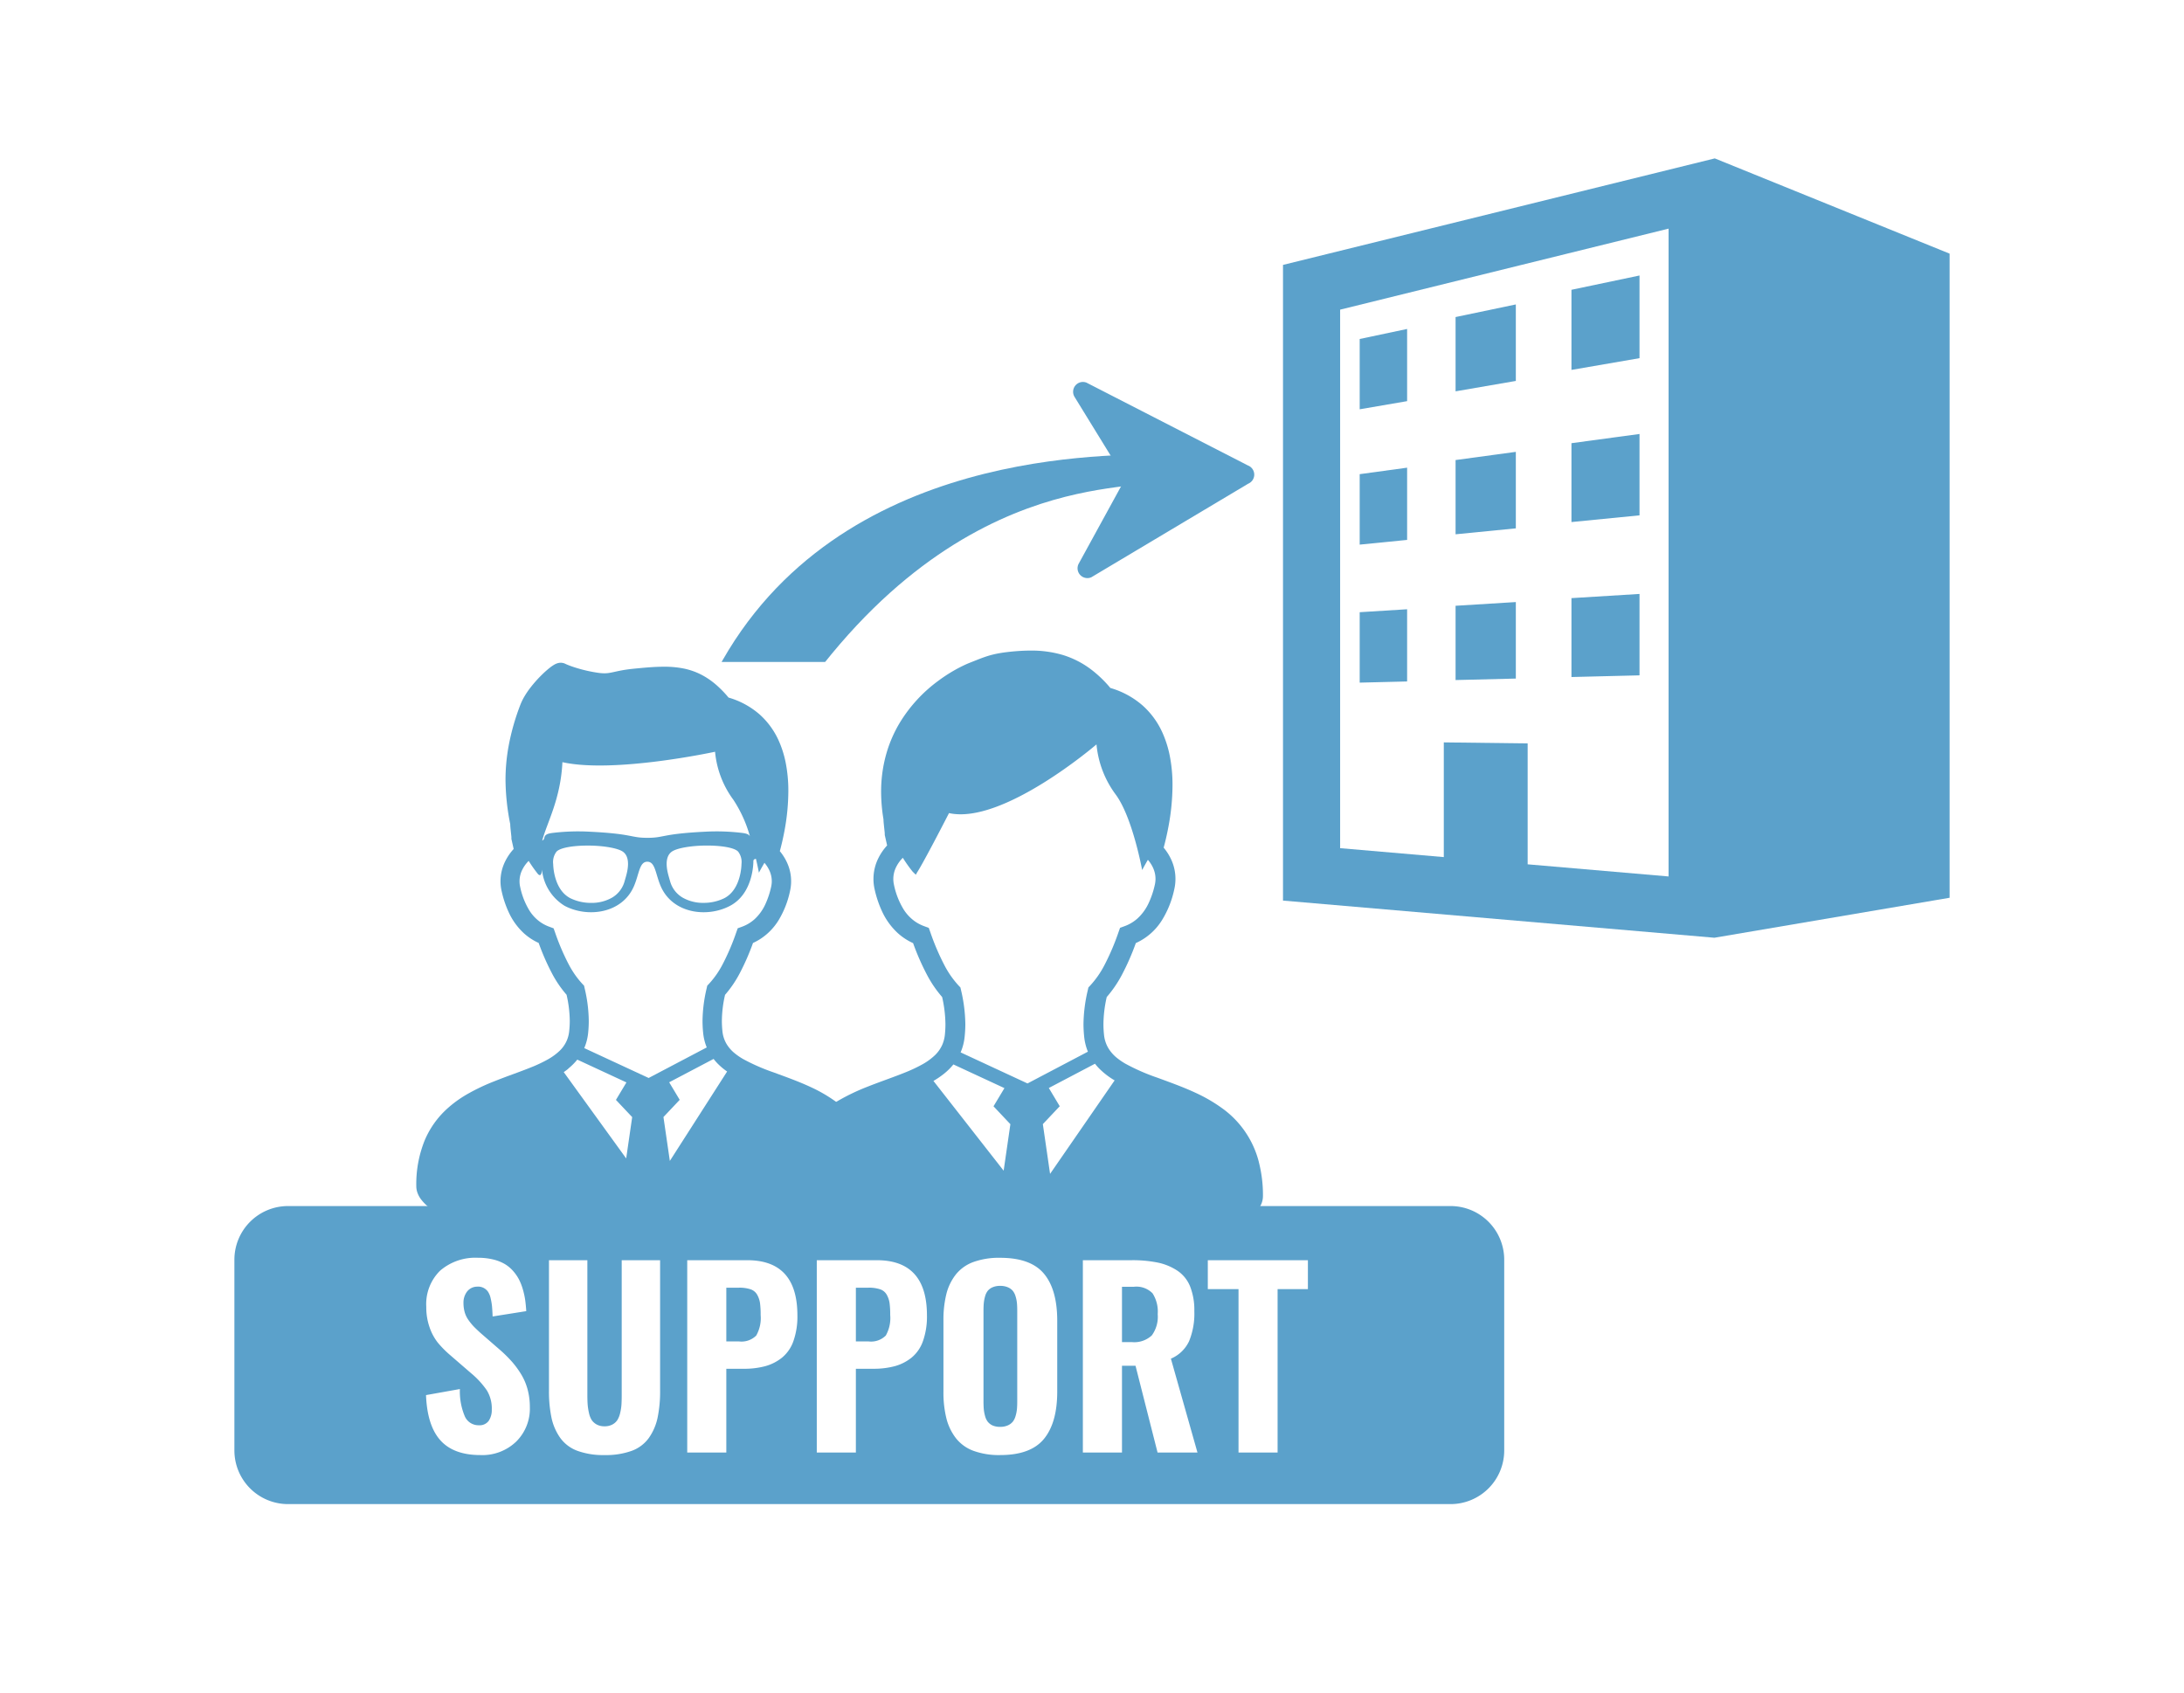<svg id="グループ_2508" data-name="グループ 2508" xmlns="http://www.w3.org/2000/svg" xmlns:xlink="http://www.w3.org/1999/xlink" width="320" height="248" viewBox="0 0 320 248">
  <defs>
    <clipPath id="clip-path">
      <rect id="長方形_2175" data-name="長方形 2175" width="320" height="248" fill="none"/>
    </clipPath>
  </defs>
  <rect id="長方形_2173" data-name="長方形 2173" width="320" height="248" fill="#fff"/>
  <g id="グループ_2422" data-name="グループ 2422">
    <g id="グループ_2421" data-name="グループ 2421" clip-path="url(#clip-path)">
      <path id="パス_2920" data-name="パス 2920" d="M103.452,101.489c16.1-35.474,57.559-34.664,65.842-34.978l-2.23,4.351c-6.625,1.388-39.12.609-62.924,54.63Z" fill="#5ba1cb"/>
      <path id="パス_2921" data-name="パス 2921" d="M182.911,70.858,159.9,84.584a1.439,1.439,0,0,1-1.839-2.009l6.383-11.654a1.437,1.437,0,0,0-.037-1.444l-6.959-11.316a1.438,1.438,0,0,1,1.736-2.1L182.844,68.2a1.438,1.438,0,0,1,.067,2.662" fill="#5ba1cb"/>
      <rect id="長方形_2174" data-name="長方形 2174" width="50.608" height="31.278" transform="translate(85.125 96.992)" fill="#fff"/>
      <path id="パス_2922" data-name="パス 2922" d="M251.252,23.209,187.986,38.815v93.142l63.208,5.443,34.462-5.857V37.164Zm-6.771,105.212-20.649-1.778V108.928l-12.286-.151v16.808l-15.19-1.309V45.371L244.481,33.5Z" fill="#5ba1cb"/>
      <path id="パス_2923" data-name="パス 2923" d="M240.222,40.367l-9.972,2.094V54.2l9.972-1.72Z" fill="#5ba1cb"/>
      <path id="パス_2924" data-name="パス 2924" d="M206.171,48.2l-6.949,1.47v10.3l6.949-1.193Z" fill="#5ba1cb"/>
      <path id="パス_2925" data-name="パス 2925" d="M222.1,44.607l-8.829,1.848V57.339l8.829-1.523Z" fill="#5ba1cb"/>
      <path id="パス_2926" data-name="パス 2926" d="M206.172,68.525l-6.95.951V79.8l6.95-.691Z" fill="#5ba1cb"/>
      <path id="パス_2927" data-name="パス 2927" d="M222.1,66.207l-8.829,1.2V78.286l8.829-.87Z" fill="#5ba1cb"/>
      <path id="パス_2928" data-name="パス 2928" d="M240.222,63.586l-9.972,1.351V76.493l9.972-.983Z" fill="#5ba1cb"/>
      <path id="パス_2929" data-name="パス 2929" d="M240.222,87.025l-9.972.614V99.2l9.972-.246Z" fill="#5ba1cb"/>
      <path id="パス_2930" data-name="パス 2930" d="M222.1,88.216l-8.829.544V99.643l8.829-.217Z" fill="#5ba1cb"/>
      <path id="パス_2931" data-name="パス 2931" d="M206.171,89.27l-6.949.432v10.32l6.949-.172Z" fill="#5ba1cb"/>
      <path id="パス_2932" data-name="パス 2932" d="M184.435,170.209a13.916,13.916,0,0,0-5.494-7.917,22.585,22.585,0,0,0-3.689-2.135c-1.906-.893-3.855-1.579-5.653-2.243a29.907,29.907,0,0,1-4.721-2.067,9.8,9.8,0,0,1-1.255-.863,5.435,5.435,0,0,1-1.271-1.481,4.741,4.741,0,0,1-.594-1.911,14.744,14.744,0,0,1-.082-1.541,18.555,18.555,0,0,1,.482-3.962A17.127,17.127,0,0,0,164.4,142.8a35.644,35.644,0,0,0,2.021-4.618,8.7,8.7,0,0,0,3.871-3.419,14.136,14.136,0,0,0,1.768-4.485,6.768,6.768,0,0,0-.485-4.4A7.815,7.815,0,0,0,170.5,124.2c.215-.792.476-1.862.708-3.112a33.416,33.416,0,0,0,.588-6.017,22.063,22.063,0,0,0-.4-4.318,15.724,15.724,0,0,0-.98-3.183,11.833,11.833,0,0,0-3-4.2,12.442,12.442,0,0,0-4.727-2.568A17.285,17.285,0,0,0,160.2,98.35a13.358,13.358,0,0,0-4.511-2.391,16.173,16.173,0,0,0-4.684-.634c-.825,0-1.647.046-2.475.119-.773.071-1.415.15-1.99.248a13.653,13.653,0,0,0-2.254.572c-.689.237-1.351.515-2.219.855-.33.131-.76.321-1.283.585a22.662,22.662,0,0,0-3.338,2.075,21.4,21.4,0,0,0-5.581,6.071,18.8,18.8,0,0,0-1.99,4.556,20.2,20.2,0,0,0-.774,5.625,24.766,24.766,0,0,0,.349,4.037c0,.1,0,.2.011.289.011.174.03.359.049.55.03.28.062.572.087.817.013.12.024.229.033.316a.968.968,0,0,0,.005.1v.2l.346,1.538a8.061,8.061,0,0,0-1.261,1.819,6.85,6.85,0,0,0-.74,3.085,6.735,6.735,0,0,0,.166,1.5,15.59,15.59,0,0,0,1.067,3.2,10.012,10.012,0,0,0,2.374,3.278,8.671,8.671,0,0,0,2.2,1.429,35.687,35.687,0,0,0,2.02,4.615,17.046,17.046,0,0,0,2.236,3.284,18.727,18.727,0,0,1,.482,3.964,14.668,14.668,0,0,1-.079,1.541,5.016,5.016,0,0,1-.338,1.383,4.819,4.819,0,0,1-1.1,1.617,8.9,8.9,0,0,1-1.86,1.359,21.894,21.894,0,0,1-2.575,1.209c-1.664.673-3.556,1.31-5.478,2.072a31.025,31.025,0,0,0-4.291,2.053,17.418,17.418,0,0,0-2.971,2.17,13.579,13.579,0,0,0-3.4,4.8,17.71,17.71,0,0,0-1.285,7,2.983,2.983,0,0,0,.215,1.091,3.886,3.886,0,0,0,.5.885,6.823,6.823,0,0,0,1.47,1.424,17.756,17.756,0,0,0,4.266,2.192,53.317,53.317,0,0,0,11.068,2.614,125.262,125.262,0,0,0,17.436,1.086,130.691,130.691,0,0,0,15.5-.836,71.142,71.142,0,0,0,8.4-1.47,40.013,40.013,0,0,0,4.634-1.413,21.96,21.96,0,0,0,2.617-1.166,13.179,13.179,0,0,0,1.508-.931,6.929,6.929,0,0,0,1.6-1.535,4.1,4.1,0,0,0,.493-.9,3.009,3.009,0,0,0,.193-1.04,19.431,19.431,0,0,0-.616-5.04m-37.377,1.316-10.286-13.151a12.568,12.568,0,0,0,1.522-1.035,8.955,8.955,0,0,0,1.4-1.383l7.479,3.471-1.6,2.663,2.472,2.622ZM140.75,154.2a7.775,7.775,0,0,0,.591-2.309,17.491,17.491,0,0,0,.1-1.84,22.732,22.732,0,0,0-.629-4.967l-.09-.394-.278-.295a13.77,13.77,0,0,1-2.069-2.97,35.376,35.376,0,0,1-2.061-4.825l-.229-.645-.642-.237a5.949,5.949,0,0,1-1.3-.653,6.184,6.184,0,0,1-1.77-1.857,11.242,11.242,0,0,1-1.389-3.567,4,4,0,0,1-.095-.858,3.944,3.944,0,0,1,.436-1.783,5.077,5.077,0,0,1,.958-1.312,20.736,20.736,0,0,0,1.424,2.012c.653.656.449.455.667.131,0,0,.743-1.046,4.675-8.694,7.866,1.748,21.61-10.066,21.61-10.066a14.511,14.511,0,0,0,2.788,7.311c2.486,3.316,3.9,11.1,3.9,11.1s.338-.64.841-1.5a4.872,4.872,0,0,1,.736,1.127,3.914,3.914,0,0,1,.381,1.672,3.969,3.969,0,0,1-.1.858,12.728,12.728,0,0,1-.866,2.6,7.048,7.048,0,0,1-1.675,2.339,5.826,5.826,0,0,1-1.911,1.135l-.643.235-.228.645a35.134,35.134,0,0,1-2.062,4.827,13.6,13.6,0,0,1-2.072,2.973l-.277.295-.087.4a22.466,22.466,0,0,0-.632,4.961,18.3,18.3,0,0,0,.1,1.84,7.912,7.912,0,0,0,.512,2.119c.011.03.025.06.038.087l-8.851,4.655ZM153.857,172l-1.059-7.289,2.475-2.622-1.6-2.673,6.766-3.556a7.571,7.571,0,0,0,.6.689,11.046,11.046,0,0,0,2.276,1.753Z" fill="#5ba1cb"/>
      <path id="パス_2933" data-name="パス 2933" d="M127.664,168.972a13.407,13.407,0,0,0-5.285-7.617,21.722,21.722,0,0,0-3.552-2.054c-1.832-.857-3.706-1.516-5.437-2.156a29.025,29.025,0,0,1-4.542-1.99,9.34,9.34,0,0,1-1.205-.833,5.216,5.216,0,0,1-1.226-1.422,4.577,4.577,0,0,1-.57-1.838,14.1,14.1,0,0,1-.078-1.484,17.624,17.624,0,0,1,.465-3.811,16.524,16.524,0,0,0,2.151-3.158,34.794,34.794,0,0,0,1.945-4.443,8.215,8.215,0,0,0,1.217-.68,8.711,8.711,0,0,0,2.507-2.611,13.656,13.656,0,0,0,1.7-4.313,6.511,6.511,0,0,0-.465-4.231,7.477,7.477,0,0,0-1.028-1.616c.207-.763.458-1.79.683-2.993a32.245,32.245,0,0,0,.564-5.787,21.292,21.292,0,0,0-.384-4.156,15,15,0,0,0-.941-3.06,11.415,11.415,0,0,0-2.888-4.041,11.957,11.957,0,0,0-4.548-2.468,15.966,15.966,0,0,0-1.958-1.991A11.17,11.17,0,0,0,103.024,99a9.944,9.944,0,0,0-2.8-1.036,14.3,14.3,0,0,0-2.951-.274c-1.4,0-2.87.138-4.5.3-.615.063-1.13.138-1.577.217-.666.12-1.165.243-1.565.324-.2.039-.377.071-.549.092a4.96,4.96,0,0,1-.531.031,6.6,6.6,0,0,1-.938-.076,21.164,21.164,0,0,1-3.116-.7c-.423-.128-.789-.256-1.077-.366-.143-.055-.269-.105-.368-.147s-.178-.081-.222-.1l0,0a1.3,1.3,0,0,0-.368-.125,1.247,1.247,0,0,0-.3-.032,1.522,1.522,0,0,0-.41.053,1.766,1.766,0,0,0-.251.086,2.307,2.307,0,0,0-.345.175,6.044,6.044,0,0,0-.568.392,13.95,13.95,0,0,0-1.1.967,18.248,18.248,0,0,0-1.8,2.013,12.153,12.153,0,0,0-.8,1.171,8.278,8.278,0,0,0-.627,1.257,33.829,33.829,0,0,0-1.72,5.991,27.531,27.531,0,0,0-.473,5.065,34.084,34.084,0,0,0,.693,6.483c0,.086,0,.167.008.253.01.17.028.345.047.528.028.272.06.552.083.787.013.118.024.222.032.3,0,.039,0,.076,0,.1l0,.026v.165l.331,1.477a7.673,7.673,0,0,0-1.212,1.751,6.6,6.6,0,0,0-.717,2.969,6.508,6.508,0,0,0,.165,1.44,14.952,14.952,0,0,0,1.025,3.077,9.6,9.6,0,0,0,2.284,3.152,8.333,8.333,0,0,0,2.117,1.375,34.495,34.495,0,0,0,1.942,4.441,16.372,16.372,0,0,0,2.149,3.157,17.909,17.909,0,0,1,.468,3.814,14.154,14.154,0,0,1-.081,1.485,4.824,4.824,0,0,1-.322,1.328,4.638,4.638,0,0,1-1.058,1.557,8.575,8.575,0,0,1-1.791,1.307,20.647,20.647,0,0,1-2.475,1.161c-1.6.648-3.424,1.26-5.272,2a29.915,29.915,0,0,0-4.127,1.968,16.843,16.843,0,0,0-2.857,2.088,13.135,13.135,0,0,0-3.27,4.613,17.082,17.082,0,0,0-1.234,6.734,2.868,2.868,0,0,0,.207,1.05,3.71,3.71,0,0,0,.475.852,6.63,6.63,0,0,0,1.414,1.37,17.143,17.143,0,0,0,4.1,2.107,50.9,50.9,0,0,0,10.646,2.514,120.313,120.313,0,0,0,16.773,1.046,126.126,126.126,0,0,0,14.914-.8,68.915,68.915,0,0,0,8.082-1.419,38.087,38.087,0,0,0,4.462-1.354,21.832,21.832,0,0,0,2.514-1.124,12.815,12.815,0,0,0,1.451-.894,6.651,6.651,0,0,0,1.539-1.48,3.617,3.617,0,0,0,.474-.87,2.823,2.823,0,0,0,.188-1,18.754,18.754,0,0,0-.591-4.847m-21.109-11.961-8.39,13.1-.936-6.432,2.381-2.52-1.542-2.572,6.508-3.422a8.3,8.3,0,0,0,.573.662,9.766,9.766,0,0,0,1.406,1.181m-24.12-45.323c7.564,1.678,22.356-1.529,22.356-1.529a13.969,13.969,0,0,0,2.681,7.034,18.9,18.9,0,0,1,2.426,5.355c-.165-.306-.551-.421-1.129-.494a31.066,31.066,0,0,0-5.392-.183c-6.446.317-5.968.9-8.5.9s-2.052-.585-8.5-.9a31.107,31.107,0,0,0-5.4.183c-.674.089-1.1.225-1.195.675a.526.526,0,0,1-.318.447c.713-2.666,2.7-6.072,2.961-11.488m26.237,14.94c0,.037-.026,3.733-2.54,5a6.859,6.859,0,0,1-3.017.672,6,6,0,0,1-3.04-.755,3.991,3.991,0,0,1-1.858-2.395c-.073-.243-.138-.486-.206-.721-.2-.719-.735-2.716.4-3.594.732-.572,3-.933,5.181-.933,1.978,0,4,.269,4.587.886a2.5,2.5,0,0,1,.491,1.845m-16.924,1.8c-.068.235-.136.478-.207.722a3.994,3.994,0,0,1-1.855,2.394,6.012,6.012,0,0,1-3.043.755,6.861,6.861,0,0,1-3.016-.671c-2.515-1.263-2.538-4.959-2.541-4.995a2.514,2.514,0,0,1,.489-1.846c.593-.617,2.611-.886,4.59-.886,2.175,0,4.449.361,5.183.933,1.134.878.6,2.875.4,3.594m-8.4,12.857a33.677,33.677,0,0,1-1.982-4.642l-.222-.619-.617-.227a5.768,5.768,0,0,1-1.246-.63,5.88,5.88,0,0,1-1.7-1.786,10.8,10.8,0,0,1-1.336-3.432,3.659,3.659,0,0,1-.091-.823,3.766,3.766,0,0,1,.418-1.715,4.99,4.99,0,0,1,.92-1.265,20.6,20.6,0,0,0,1.37,1.937c.368.368.551.013.58-.677a7,7,0,0,0,3.312,5.319c3.39,1.8,8.45,1.127,10.168-2.883.776-1.809.786-3.576,1.957-3.576s1.182,1.767,1.958,3.576c1.72,4.01,6.78,4.684,10.17,2.883s3.411-6.26,3.411-6.574c0-.162.155-.285.374-.308.288,1.21.436,2.031.436,2.031s.325-.62.811-1.446a4.83,4.83,0,0,1,.708,1.088,3.777,3.777,0,0,1,.366,1.605,3.667,3.667,0,0,1-.094.826,12.38,12.38,0,0,1-.829,2.509,6.808,6.808,0,0,1-1.615,2.248,5.634,5.634,0,0,1-1.835,1.092l-.619.225-.22.622a33.5,33.5,0,0,1-1.984,4.642,13.158,13.158,0,0,1-1.991,2.86l-.27.285-.083.379a21.659,21.659,0,0,0-.607,4.773,17.49,17.49,0,0,0,.092,1.772,7.7,7.7,0,0,0,.491,2.036c.011.029.026.06.037.086l-8.513,4.478-9.436-4.378a7.687,7.687,0,0,0,.57-2.222,16.9,16.9,0,0,0,.091-1.772,21.4,21.4,0,0,0-.606-4.776l-.084-.379-.269-.282a13.272,13.272,0,0,1-1.989-2.86m-.076,15.312a8.724,8.724,0,0,0,1.343-1.333l7.2,3.34-1.537,2.562,2.379,2.52-.878,6.056L82.6,157.09c.233-.16.46-.325.677-.5" fill="#5ba1cb"/>
      <path id="パス_2934" data-name="パス 2934" d="M212.536,220.386H42.206a7.862,7.862,0,0,1-7.862-7.862V184.577a7.862,7.862,0,0,1,7.862-7.862h170.33a7.862,7.862,0,0,1,7.862,7.862v27.947a7.862,7.862,0,0,1-7.862,7.862" fill="#5ba1cb"/>
    </g>
  </g>
  <path id="パス_3292" data-name="パス 3292" d="M9.4.374q-3.926,0-5.863-2.158T1.428-8.412L6.39-9.3A9.412,9.412,0,0,0,7.1-5.328,2.186,2.186,0,0,0,9.16-3.994a1.646,1.646,0,0,0,1.453-.646,2.849,2.849,0,0,0,.45-1.665,5.091,5.091,0,0,0-.722-2.8,12.5,12.5,0,0,0-2.32-2.524L5-14.241a15.122,15.122,0,0,1-1.861-1.878,7.624,7.624,0,0,1-1.19-2.226,8.838,8.838,0,0,1-.484-3,6.867,6.867,0,0,1,2.022-5.294,7.908,7.908,0,0,1,5.557-1.895,9.273,9.273,0,0,1,2.175.238,6.343,6.343,0,0,1,1.691.646,5.031,5.031,0,0,1,1.249,1.02,6.242,6.242,0,0,1,.884,1.266,8.042,8.042,0,0,1,.578,1.479,11.151,11.151,0,0,1,.34,1.564q.1.739.153,1.606l-4.928.782q-.034-.867-.085-1.445a8.633,8.633,0,0,0-.2-1.2,2.9,2.9,0,0,0-.382-.969,1.807,1.807,0,0,0-.646-.569,1.773,1.773,0,0,0-.969-.187,1.875,1.875,0,0,0-1.47.731,2.639,2.639,0,0,0-.518,1.648A5,5,0,0,0,7.1-20.538a3.776,3.776,0,0,0,.586,1.181,8.313,8.313,0,0,0,.739.9q.331.34.96.918l2.974,2.583a19.82,19.82,0,0,1,1.657,1.648,13.235,13.235,0,0,1,1.334,1.818,8.461,8.461,0,0,1,.96,2.243,9.909,9.909,0,0,1,.331,2.6,6.788,6.788,0,0,1-2,5.047A7.14,7.14,0,0,1,9.4.374Zm18.184,0a11.074,11.074,0,0,1-3.968-.62A5.4,5.4,0,0,1,21.1-2.133a7.947,7.947,0,0,1-1.283-2.94,18.881,18.881,0,0,1-.374-4.053V-28.177h5.625V-8.4q0,.8.042,1.368A8.476,8.476,0,0,0,25.3-5.812,3.144,3.144,0,0,0,25.7-4.767a2.056,2.056,0,0,0,.739.663,2.317,2.317,0,0,0,1.139.263A2.366,2.366,0,0,0,28.729-4.1a1.966,1.966,0,0,0,.739-.663,3.408,3.408,0,0,0,.408-1.045,7.13,7.13,0,0,0,.187-1.207Q30.1-7.58,30.1-8.4V-28.177h5.625V-9.126a18.881,18.881,0,0,1-.374,4.053,8.028,8.028,0,0,1-1.275,2.94A5.348,5.348,0,0,1,31.568-.246,11.13,11.13,0,0,1,27.582.374ZM45.427-16.281h1.835a3.052,3.052,0,0,0,2.549-.858,5.208,5.208,0,0,0,.646-3.017,12.644,12.644,0,0,0-.093-1.742,3.539,3.539,0,0,0-.408-1.207,1.742,1.742,0,0,0-.969-.807,5.157,5.157,0,0,0-1.725-.238H45.427ZM39.7,0V-28.177h8.8q7.342,0,7.342,8.089a10.787,10.787,0,0,1-.578,3.747A5.482,5.482,0,0,1,53.6-13.91a6.781,6.781,0,0,1-2.464,1.258,11.844,11.844,0,0,1-3.161.382H45.427V0ZM64.41-16.281h1.835a3.052,3.052,0,0,0,2.549-.858,5.208,5.208,0,0,0,.646-3.017,12.643,12.643,0,0,0-.093-1.742,3.539,3.539,0,0,0-.408-1.207,1.742,1.742,0,0,0-.969-.807,5.157,5.157,0,0,0-1.725-.238H64.41ZM58.682,0V-28.177h8.8q7.342,0,7.342,8.089a10.787,10.787,0,0,1-.578,3.747,5.482,5.482,0,0,1-1.665,2.43,6.781,6.781,0,0,1-2.464,1.258,11.844,11.844,0,0,1-3.161.382H64.41V0ZM85.551.374a10.923,10.923,0,0,1-3.909-.62A5.83,5.83,0,0,1,79.068-2.1,7.879,7.879,0,0,1,77.674-5a15.713,15.713,0,0,1-.433-3.926v-10.4a15.61,15.61,0,0,1,.433-3.917A7.638,7.638,0,0,1,79.068-26.1a5.857,5.857,0,0,1,2.575-1.818,11.061,11.061,0,0,1,3.909-.612q4.47,0,6.415,2.328t1.946,6.883v10.4q0,4.555-1.946,6.925T85.551.374Zm-1.1-4.334a2.709,2.709,0,0,0,1.1.2,2.673,2.673,0,0,0,1.113-.212,1.978,1.978,0,0,0,.731-.535,2.381,2.381,0,0,0,.416-.85,5.291,5.291,0,0,0,.2-1.011q.042-.484.042-1.164V-20.716q0-.68-.042-1.164a4.971,4.971,0,0,0-.2-.994,2.3,2.3,0,0,0-.416-.824,1.949,1.949,0,0,0-.731-.518,2.77,2.77,0,0,0-1.113-.2,2.709,2.709,0,0,0-1.1.2,1.88,1.88,0,0,0-.714.518,2.282,2.282,0,0,0-.4.833,5.547,5.547,0,0,0-.187.994q-.042.476-.042,1.156V-7.529q0,.68.042,1.164a5.72,5.72,0,0,0,.187,1.011,2.372,2.372,0,0,0,.4.85A1.986,1.986,0,0,0,84.446-3.96ZM103.4-16.179h1.428a3.772,3.772,0,0,0,2.94-.977,4.63,4.63,0,0,0,.867-3.119,4.937,4.937,0,0,0-.756-3.051,3.3,3.3,0,0,0-2.728-.96H103.4ZM97.668,0V-28.177h7.121a18.532,18.532,0,0,1,3.858.348,8.241,8.241,0,0,1,2.864,1.181,5.047,5.047,0,0,1,1.869,2.311A9.414,9.414,0,0,1,114-20.7a10.628,10.628,0,0,1-.773,4.4,5.158,5.158,0,0,1-2.66,2.549L114.459,0h-5.846l-3.229-12.712H103.4V0Zm22.807,0V-23.945h-4.5v-4.232h14.666v4.232H126.2V0Z" transform="translate(60.993 212.827)" fill="#fff"/>
</svg>
